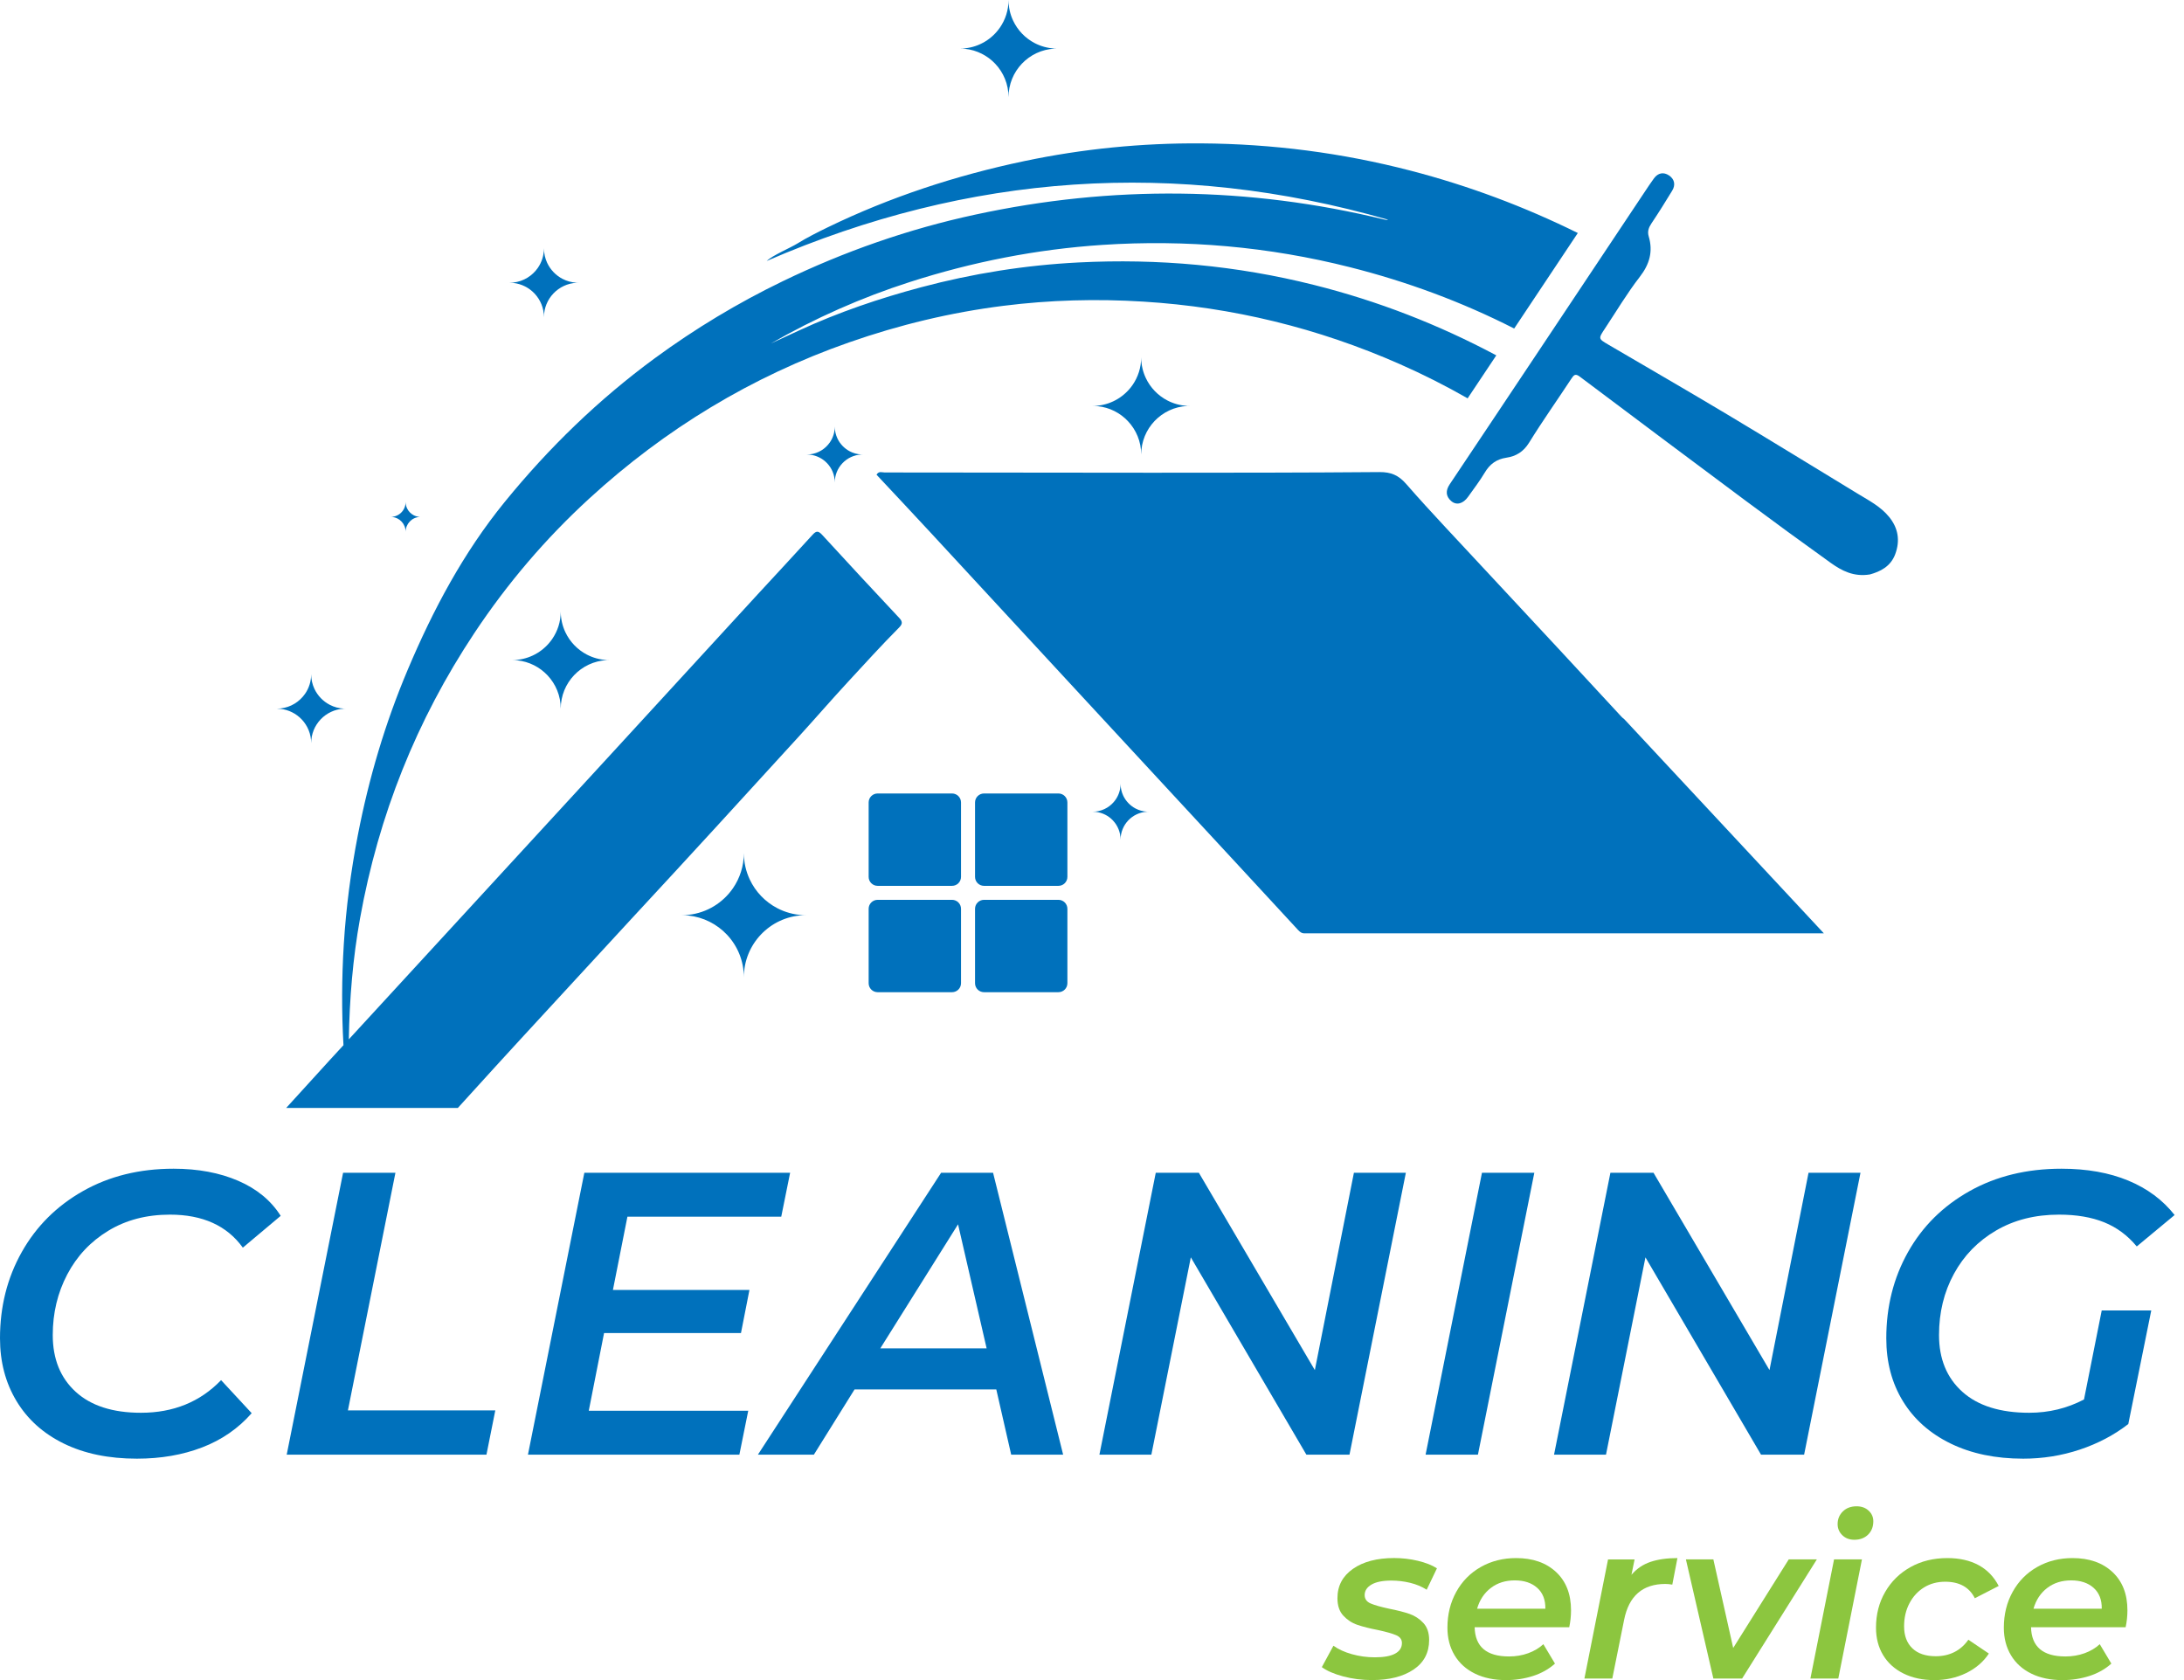<svg xmlns="http://www.w3.org/2000/svg" width="117" height="90" viewBox="0 0 117 90" fill="none"><path d="M3.419 77.331C2.319 76.792 1.474 76.033 0.885 75.055C0.295 74.077 0 72.955 0 71.69C0 69.993 0.388 68.454 1.165 67.073C1.942 65.692 3.035 64.603 4.444 63.805C5.853 63.007 7.472 62.607 9.298 62.607C10.607 62.607 11.761 62.823 12.761 63.254C13.76 63.686 14.519 64.312 15.037 65.132L13.009 66.836C12.16 65.657 10.858 65.067 9.104 65.067C7.853 65.067 6.752 65.354 5.803 65.93C4.854 66.505 4.121 67.285 3.603 68.27C3.085 69.256 2.826 70.338 2.826 71.517C2.826 72.797 3.236 73.811 4.056 74.559C4.876 75.307 6.041 75.681 7.551 75.681C9.291 75.681 10.722 75.098 11.844 73.933L13.483 75.703C12.764 76.522 11.879 77.134 10.83 77.536C9.78 77.939 8.615 78.14 7.335 78.14C5.825 78.14 4.52 77.87 3.419 77.331Z" fill="#0071BC"></path><path d="M18.38 62.824H21.184L18.639 75.553H26.534L26.06 77.926H15.359L18.38 62.824Z" fill="#0071BC"></path><path d="M33.612 65.176L32.835 69.102H40.149L39.695 71.41H32.361L31.541 75.574H40.084L39.609 77.926H28.283L31.304 62.824H42.328L41.853 65.176L33.612 65.176Z" fill="#0071BC"></path><path d="M53.373 74.431H45.779L43.6 77.926H40.602L50.417 62.824H53.2L56.954 77.926H54.171L53.373 74.431ZM52.855 72.23L51.324 65.586L47.16 72.23H52.855Z" fill="#0071BC"></path><path d="M75.314 62.824L72.294 77.926H69.985L63.794 67.355L61.68 77.926H58.897L61.916 62.824H64.225L70.438 73.395L72.531 62.824H75.314Z" fill="#0071BC"></path><path d="M79.391 62.824H82.196L79.175 77.926H76.371L79.391 62.824Z" fill="#0071BC"></path><path d="M99.669 62.824L96.649 77.926H94.341L88.149 67.355L86.035 77.926H83.252L86.272 62.824H88.581L94.794 73.395L96.886 62.824H99.669Z" fill="#0071BC"></path><path d="M112.592 70.201H115.246L114.016 76.285C113.254 76.875 112.388 77.331 111.417 77.655C110.446 77.978 109.435 78.14 108.386 78.14C106.904 78.14 105.61 77.87 104.502 77.331C103.395 76.792 102.542 76.037 101.946 75.066C101.349 74.095 101.051 72.97 101.051 71.69C101.051 69.993 101.439 68.454 102.215 67.073C102.992 65.692 104.092 64.603 105.516 63.805C106.94 63.007 108.58 62.607 110.435 62.607C111.801 62.607 112.995 62.82 114.016 63.244C115.037 63.668 115.864 64.283 116.497 65.088L114.469 66.771C113.98 66.181 113.398 65.75 112.722 65.477C112.046 65.204 111.24 65.067 110.305 65.067C109.026 65.067 107.9 65.351 106.93 65.919C105.959 66.487 105.207 67.26 104.675 68.238C104.142 69.216 103.876 70.309 103.876 71.517C103.876 72.797 104.294 73.811 105.128 74.559C105.962 75.307 107.156 75.681 108.709 75.681C109.759 75.681 110.737 75.444 111.643 74.969L112.592 70.201Z" fill="#0071BC"></path><path d="M71.954 89.803C71.464 89.672 71.083 89.506 70.812 89.307L71.434 88.16C71.697 88.351 72.027 88.502 72.426 88.614C72.824 88.726 73.235 88.781 73.657 88.781C74.135 88.781 74.496 88.716 74.738 88.584C74.981 88.453 75.103 88.263 75.103 88.016C75.103 87.825 75.001 87.686 74.798 87.598C74.595 87.51 74.274 87.419 73.836 87.323C73.382 87.236 73.01 87.142 72.719 87.042C72.427 86.943 72.177 86.779 71.966 86.552C71.754 86.325 71.649 86.013 71.649 85.614C71.649 84.953 71.926 84.429 72.479 84.043C73.033 83.656 73.768 83.463 74.685 83.463C75.123 83.463 75.549 83.513 75.963 83.612C76.377 83.712 76.716 83.846 76.979 84.013L76.43 85.16C76.167 84.993 75.87 84.869 75.539 84.789C75.208 84.71 74.876 84.67 74.541 84.67C74.071 84.67 73.715 84.742 73.472 84.885C73.229 85.028 73.107 85.216 73.107 85.447C73.107 85.654 73.213 85.803 73.424 85.895C73.635 85.986 73.964 86.08 74.41 86.176C74.856 86.263 75.222 86.357 75.51 86.456C75.796 86.556 76.043 86.718 76.251 86.941C76.457 87.164 76.561 87.466 76.561 87.849C76.561 88.534 76.282 89.064 75.725 89.438C75.167 89.813 74.426 90 73.502 90C72.96 90 72.444 89.935 71.954 89.803Z" fill="#8CC63F"></path><path d="M84.066 87.17H78.999C79.023 88.213 79.636 88.735 80.839 88.735C81.206 88.735 81.548 88.678 81.867 88.562C82.186 88.447 82.457 88.285 82.68 88.078L83.302 89.118C82.974 89.413 82.582 89.634 82.124 89.781C81.666 89.928 81.186 90.002 80.684 90.002C80.046 90.002 79.491 89.887 79.017 89.656C78.543 89.424 78.178 89.096 77.923 88.67C77.668 88.243 77.541 87.751 77.541 87.194C77.541 86.485 77.698 85.845 78.013 85.276C78.328 84.706 78.766 84.262 79.327 83.943C79.889 83.624 80.521 83.465 81.222 83.465C82.114 83.465 82.827 83.714 83.361 84.212C83.895 84.71 84.162 85.393 84.162 86.262C84.162 86.572 84.13 86.875 84.066 87.17ZM79.866 85.066C79.51 85.337 79.266 85.708 79.13 86.178H82.787C82.795 85.7 82.65 85.327 82.351 85.06C82.052 84.793 81.652 84.66 81.15 84.66C80.648 84.66 80.219 84.795 79.866 85.066Z" fill="#8CC63F"></path><path d="M88.422 83.668C88.824 83.533 89.305 83.465 89.862 83.465L89.588 84.887C89.452 84.863 89.328 84.851 89.217 84.851C87.998 84.851 87.261 85.493 87.006 86.775L86.373 89.918H84.879L86.145 83.537H87.567L87.4 84.361C87.679 84.034 88.019 83.804 88.422 83.668Z" fill="#8CC63F"></path><path d="M97.332 83.535L93.328 89.917H91.787L90.316 83.535H91.787L92.85 88.28L95.826 83.535H97.332Z" fill="#8CC63F"></path><path d="M98.253 83.536H99.747L98.48 89.918H96.986L98.253 83.536ZM98.695 82.239C98.528 82.076 98.444 81.879 98.444 81.647C98.444 81.377 98.537 81.15 98.725 80.966C98.912 80.783 99.157 80.691 99.46 80.691C99.723 80.691 99.938 80.769 100.105 80.924C100.273 81.08 100.356 81.269 100.356 81.492C100.356 81.787 100.263 82.026 100.075 82.21C99.888 82.393 99.643 82.484 99.34 82.484C99.078 82.484 98.862 82.403 98.695 82.239Z" fill="#8CC63F"></path><path d="M101.976 89.65C101.502 89.415 101.137 89.086 100.882 88.664C100.627 88.241 100.5 87.751 100.5 87.194C100.5 86.485 100.663 85.847 100.99 85.282C101.317 84.716 101.769 84.272 102.347 83.949C102.924 83.626 103.583 83.465 104.324 83.465C104.969 83.465 105.526 83.59 105.991 83.841C106.457 84.092 106.818 84.465 107.073 84.959L105.794 85.616C105.5 85.027 104.969 84.732 104.205 84.732C103.782 84.732 103.406 84.833 103.075 85.036C102.745 85.24 102.483 85.523 102.293 85.885C102.101 86.248 102.005 86.66 102.005 87.122C102.005 87.624 102.153 88.016 102.448 88.299C102.742 88.582 103.161 88.723 103.703 88.723C104.069 88.723 104.4 88.65 104.695 88.502C104.99 88.355 105.24 88.134 105.448 87.839L106.547 88.58C106.252 89.026 105.846 89.374 105.328 89.626C104.81 89.876 104.244 90.002 103.631 90.002C103.002 90.002 102.45 89.885 101.976 89.65Z" fill="#8CC63F"></path><path d="M113.873 87.17H108.805C108.83 88.213 109.443 88.735 110.646 88.735C111.012 88.735 111.355 88.678 111.674 88.562C111.993 88.447 112.263 88.285 112.487 88.078L113.108 89.118C112.781 89.413 112.389 89.634 111.931 89.781C111.473 89.928 110.993 90.002 110.491 90.002C109.853 90.002 109.298 89.887 108.824 89.656C108.349 89.424 107.985 89.096 107.73 88.67C107.475 88.243 107.348 87.751 107.348 87.194C107.348 86.485 107.505 85.845 107.82 85.276C108.134 84.706 108.573 84.262 109.134 83.943C109.696 83.624 110.328 83.465 111.028 83.465C111.921 83.465 112.634 83.714 113.168 84.212C113.702 84.71 113.969 85.393 113.969 86.262C113.969 86.572 113.937 86.875 113.873 87.17ZM109.672 85.066C109.317 85.337 109.072 85.708 108.937 86.178H112.594C112.602 85.7 112.456 85.327 112.158 85.06C111.859 84.793 111.458 84.66 110.957 84.66C110.455 84.66 110.026 84.795 109.672 85.066Z" fill="#8CC63F"></path><path d="M101.206 27.695C100.757 27.141 100.138 26.821 99.546 26.462C97.202 25.037 94.865 23.598 92.51 22.189C90.408 20.932 88.286 19.706 86.172 18.468C85.618 18.144 85.616 18.146 85.983 17.593C86.597 16.669 87.164 15.709 87.843 14.834C88.37 14.154 88.565 13.473 88.323 12.659C88.247 12.401 88.321 12.191 88.469 11.97C88.855 11.394 89.223 10.805 89.583 10.212C89.771 9.903 89.706 9.595 89.413 9.399C89.121 9.202 88.821 9.257 88.603 9.558C88.44 9.782 88.286 10.013 88.132 10.244C86.243 13.079 84.355 15.915 82.465 18.75C80.866 21.148 79.268 23.547 77.664 25.941C77.438 26.279 77.445 26.584 77.748 26.845C78.028 27.085 78.385 26.984 78.646 26.615C78.95 26.187 79.271 25.769 79.539 25.32C79.811 24.862 80.167 24.598 80.702 24.518C81.214 24.442 81.613 24.202 81.914 23.716C82.634 22.549 83.43 21.429 84.183 20.282C84.317 20.078 84.4 20.002 84.631 20.176C87.577 22.389 90.525 24.598 93.481 26.797C95.001 27.928 96.531 29.047 98.071 30.15C98.664 30.574 99.308 30.915 100.176 30.772C100.72 30.62 101.281 30.355 101.529 29.69C101.798 28.968 101.696 28.3 101.206 27.695Z" fill="#0071BC"></path><path d="M87.011 38.523C86.957 38.484 86.904 38.436 86.851 38.38C84.701 36.046 82.536 33.725 80.374 31.402L78.364 29.244L77.43 28.242C76.721 27.48 76.018 26.713 75.335 25.93C74.92 25.453 74.517 25.286 73.905 25.289C69.834 25.323 65.763 25.324 61.692 25.324C56.926 25.324 52.158 25.312 47.392 25.31C47.253 25.31 47.077 25.219 46.957 25.43C47.923 26.463 48.893 27.494 49.856 28.535C52.316 31.194 54.773 33.857 57.234 36.516C59.122 38.559 61.014 40.601 62.903 42.643C65.115 45.033 67.329 47.419 69.534 49.813C69.647 49.936 69.746 49.998 69.855 49.998H97.707L87.094 38.611L87.011 38.523Z" fill="#0071BC"></path><path d="M48.185 33.115C46.796 31.635 45.412 30.145 44.041 28.648C43.827 28.416 43.716 28.44 43.52 28.659C42.55 29.728 41.563 30.779 40.587 31.842C38.016 34.64 35.45 37.443 32.878 40.241C28.149 45.387 23.418 50.531 18.687 55.676C18.724 53.504 18.901 51.343 19.288 49.198C20.28 43.678 22.311 38.581 25.414 33.91C27.174 31.26 29.227 28.85 31.573 26.701C35.64 22.974 40.265 20.17 45.482 18.343C48.175 17.401 50.929 16.738 53.754 16.382C56.241 16.069 58.74 16 61.248 16.157C66.034 16.453 70.613 17.574 74.996 19.508C76.238 20.055 77.447 20.666 78.623 21.339C79.135 20.571 79.647 19.804 80.159 19.036C77.065 17.387 73.815 16.122 70.388 15.263C66.243 14.221 62.044 13.843 57.786 14.059C54.93 14.203 52.117 14.65 49.354 15.386C47.112 15.983 44.919 16.727 42.809 17.702C42.303 17.936 41.8 18.169 41.295 18.401C43.66 17.044 46.14 15.944 48.733 15.11C52.091 14.029 55.53 13.353 59.055 13.119C63.541 12.824 67.965 13.214 72.32 14.314C75.383 15.087 78.319 16.175 81.117 17.599L84.526 12.482C81.664 11.069 78.686 9.953 75.58 9.145C71.902 8.189 68.165 7.707 64.371 7.681C61.173 7.658 58.005 7.971 54.872 8.63C51.223 9.397 47.703 10.548 44.345 12.176C43.789 12.447 43.24 12.722 42.71 13.049C42.339 13.279 41.385 13.679 41.073 13.98C51.911 9.282 63.006 8.506 74.364 11.769C74.302 11.787 74.239 11.78 74.177 11.764C66.891 9.99 59.58 9.914 52.255 11.495C48.671 12.266 45.236 13.469 41.934 15.064C39.524 16.229 37.243 17.604 35.087 19.184C32.071 21.397 29.413 23.975 27.046 26.879C24.823 29.609 23.2 32.664 21.842 35.878C20.634 38.733 19.759 41.693 19.17 44.738C18.795 46.675 18.538 48.627 18.417 50.597C18.306 52.398 18.299 54.196 18.4 55.99C18.153 56.258 17.907 56.526 17.66 56.794C17.305 57.178 16.433 58.138 15.332 59.351H24.528C26.059 57.664 27.351 56.246 27.877 55.678C29.874 53.522 31.855 51.349 33.854 49.192C36.867 45.944 39.857 42.676 42.843 39.401C43.709 38.449 44.556 37.471 45.428 36.527C46.323 35.558 47.216 34.573 48.149 33.634C48.318 33.465 48.391 33.334 48.185 33.115Z" fill="#0071BC"></path><path d="M28.637 15.725C28.949 16.056 29.14 16.502 29.14 16.992C29.14 16.004 29.915 15.199 30.89 15.149C30.922 15.147 30.953 15.146 30.986 15.146C30.953 15.146 30.922 15.146 30.89 15.144C30.618 15.13 30.361 15.057 30.133 14.938C29.775 14.751 29.487 14.45 29.314 14.084C29.203 13.846 29.14 13.581 29.14 13.301C29.14 13.689 29.02 14.05 28.815 14.347C28.519 14.777 28.045 15.075 27.5 15.135C27.433 15.142 27.364 15.146 27.295 15.146C27.36 15.146 27.425 15.15 27.488 15.156C27.939 15.203 28.342 15.413 28.637 15.725Z" fill="#0071BC"></path><path d="M21.513 27.941C21.648 28.084 21.731 28.277 21.731 28.489C21.731 28.062 22.066 27.713 22.488 27.691C22.502 27.69 22.516 27.69 22.53 27.69C22.516 27.69 22.502 27.69 22.488 27.689C22.371 27.683 22.26 27.651 22.161 27.6C22.006 27.519 21.881 27.389 21.806 27.23C21.758 27.127 21.731 27.012 21.731 26.891C21.731 27.059 21.679 27.215 21.59 27.344C21.462 27.53 21.257 27.659 21.021 27.685C20.991 27.688 20.962 27.69 20.932 27.69C20.96 27.69 20.988 27.692 21.015 27.694C21.211 27.715 21.385 27.805 21.513 27.941Z" fill="#0071BC"></path><path d="M16.166 38.541C16.478 38.872 16.67 39.318 16.67 39.808C16.67 38.821 17.445 38.015 18.419 37.965C18.451 37.963 18.483 37.963 18.515 37.963C18.483 37.963 18.451 37.962 18.419 37.96C18.148 37.946 17.891 37.874 17.663 37.754C17.305 37.568 17.016 37.267 16.844 36.901C16.732 36.663 16.67 36.397 16.67 36.117C16.67 36.506 16.55 36.866 16.345 37.163C16.048 37.593 15.575 37.891 15.03 37.951C14.962 37.959 14.893 37.963 14.824 37.963C14.89 37.963 14.954 37.966 15.018 37.973C15.469 38.02 15.871 38.229 16.166 38.541Z" fill="#0071BC"></path><path d="M30.285 33.862C30.128 33.527 30.04 33.153 30.04 32.758C30.04 33.306 29.87 33.814 29.581 34.233C29.164 34.839 28.496 35.259 27.727 35.344C27.632 35.355 27.535 35.36 27.438 35.36C27.53 35.36 27.621 35.365 27.71 35.374C28.346 35.44 28.914 35.736 29.33 36.176C29.77 36.642 30.04 37.271 30.04 37.962C30.04 36.57 31.132 35.434 32.507 35.363C32.551 35.361 32.596 35.36 32.642 35.36C32.596 35.36 32.551 35.359 32.507 35.357C32.123 35.337 31.762 35.234 31.439 35.066C30.935 34.803 30.528 34.379 30.285 33.862Z" fill="#0071BC"></path><path d="M53.318 3.418C53.758 3.885 54.028 4.513 54.028 5.205C54.028 3.812 55.121 2.676 56.495 2.606C56.54 2.603 56.584 2.602 56.63 2.602C56.584 2.602 56.54 2.601 56.495 2.599C56.112 2.579 55.75 2.476 55.428 2.308C54.923 2.045 54.516 1.621 54.274 1.105C54.116 0.769 54.028 0.395 54.028 0C54.028 0.548 53.859 1.056 53.569 1.475C53.152 2.081 52.484 2.501 51.715 2.586C51.62 2.597 51.524 2.602 51.426 2.602C51.518 2.602 51.609 2.607 51.699 2.616C52.334 2.683 52.902 2.978 53.318 3.418Z" fill="#0071BC"></path><path d="M60.836 43.313C60.546 43.161 60.312 42.917 60.172 42.62C60.081 42.427 60.031 42.211 60.031 41.984C60.031 42.3 59.933 42.592 59.767 42.833C59.527 43.182 59.142 43.424 58.7 43.473C58.645 43.479 58.59 43.482 58.533 43.482C58.586 43.482 58.639 43.485 58.69 43.49C59.056 43.528 59.383 43.698 59.622 43.952C59.875 44.22 60.031 44.582 60.031 44.98C60.031 44.179 60.66 43.525 61.45 43.484C61.476 43.483 61.502 43.482 61.528 43.482C61.502 43.482 61.476 43.481 61.45 43.48C61.23 43.469 61.022 43.41 60.836 43.313Z" fill="#0071BC"></path><path d="M44.861 23.485C44.771 23.292 44.72 23.077 44.72 22.85C44.72 23.165 44.623 23.457 44.456 23.699C44.216 24.047 43.832 24.289 43.389 24.338C43.335 24.344 43.279 24.347 43.223 24.347C43.276 24.347 43.328 24.35 43.38 24.356C43.745 24.394 44.072 24.564 44.312 24.817C44.565 25.085 44.72 25.447 44.72 25.845C44.72 25.044 45.349 24.39 46.14 24.349C46.166 24.348 46.191 24.347 46.218 24.347C46.191 24.347 46.166 24.347 46.14 24.346C45.919 24.334 45.711 24.275 45.526 24.178C45.236 24.027 45.001 23.783 44.861 23.485Z" fill="#0071BC"></path><path d="M61.381 20.247C61.223 19.912 61.135 19.537 61.135 19.143C61.135 19.69 60.966 20.199 60.677 20.618C60.259 21.223 59.591 21.644 58.823 21.729C58.728 21.739 58.631 21.745 58.533 21.745C58.626 21.745 58.716 21.75 58.806 21.759C59.442 21.825 60.01 22.12 60.425 22.561C60.865 23.027 61.136 23.656 61.136 24.347C61.136 22.955 62.228 21.819 63.602 21.748C63.647 21.746 63.692 21.745 63.737 21.745C63.692 21.745 63.647 21.744 63.602 21.742C63.219 21.722 62.857 21.619 62.535 21.451C62.031 21.188 61.623 20.764 61.381 20.247Z" fill="#0071BC"></path><path d="M41.64 48.65C40.995 48.314 40.474 47.772 40.164 47.111C39.963 46.682 39.85 46.204 39.85 45.699C39.85 46.399 39.633 47.049 39.264 47.585C38.73 48.359 37.876 48.897 36.894 49.005C36.772 49.019 36.648 49.026 36.523 49.026C36.642 49.026 36.758 49.032 36.872 49.044C37.685 49.129 38.411 49.506 38.943 50.069C39.505 50.665 39.85 51.469 39.85 52.353C39.85 50.573 41.247 49.12 43.004 49.03C43.061 49.027 43.118 49.026 43.176 49.026C43.118 49.026 43.061 49.025 43.004 49.022C42.514 48.997 42.051 48.865 41.64 48.65Z" fill="#0071BC"></path><path d="M51.002 42.506H47.016C46.75 42.506 46.535 42.721 46.535 42.987V46.973C46.535 47.239 46.75 47.454 47.016 47.454H51.002C51.268 47.454 51.483 47.239 51.483 46.973V42.987C51.483 42.721 51.268 42.506 51.002 42.506Z" fill="#0071BC"></path><path d="M56.702 42.506H52.715C52.45 42.506 52.234 42.721 52.234 42.987V46.973C52.234 47.239 52.45 47.454 52.715 47.454H56.702C56.967 47.454 57.182 47.239 57.182 46.973V42.987C57.182 42.721 56.967 42.506 56.702 42.506Z" fill="#0071BC"></path><path d="M51.002 48.203H47.016C46.75 48.203 46.535 48.418 46.535 48.684V52.67C46.535 52.936 46.75 53.151 47.016 53.151H51.002C51.268 53.151 51.483 52.936 51.483 52.67V48.684C51.483 48.418 51.268 48.203 51.002 48.203Z" fill="#0071BC"></path><path d="M56.702 48.203H52.715C52.45 48.203 52.234 48.418 52.234 48.684V52.67C52.234 52.936 52.45 53.151 52.715 53.151H56.702C56.967 53.151 57.182 52.936 57.182 52.67V48.684C57.182 48.418 56.967 48.203 56.702 48.203Z" fill="#0071BC"></path></svg>